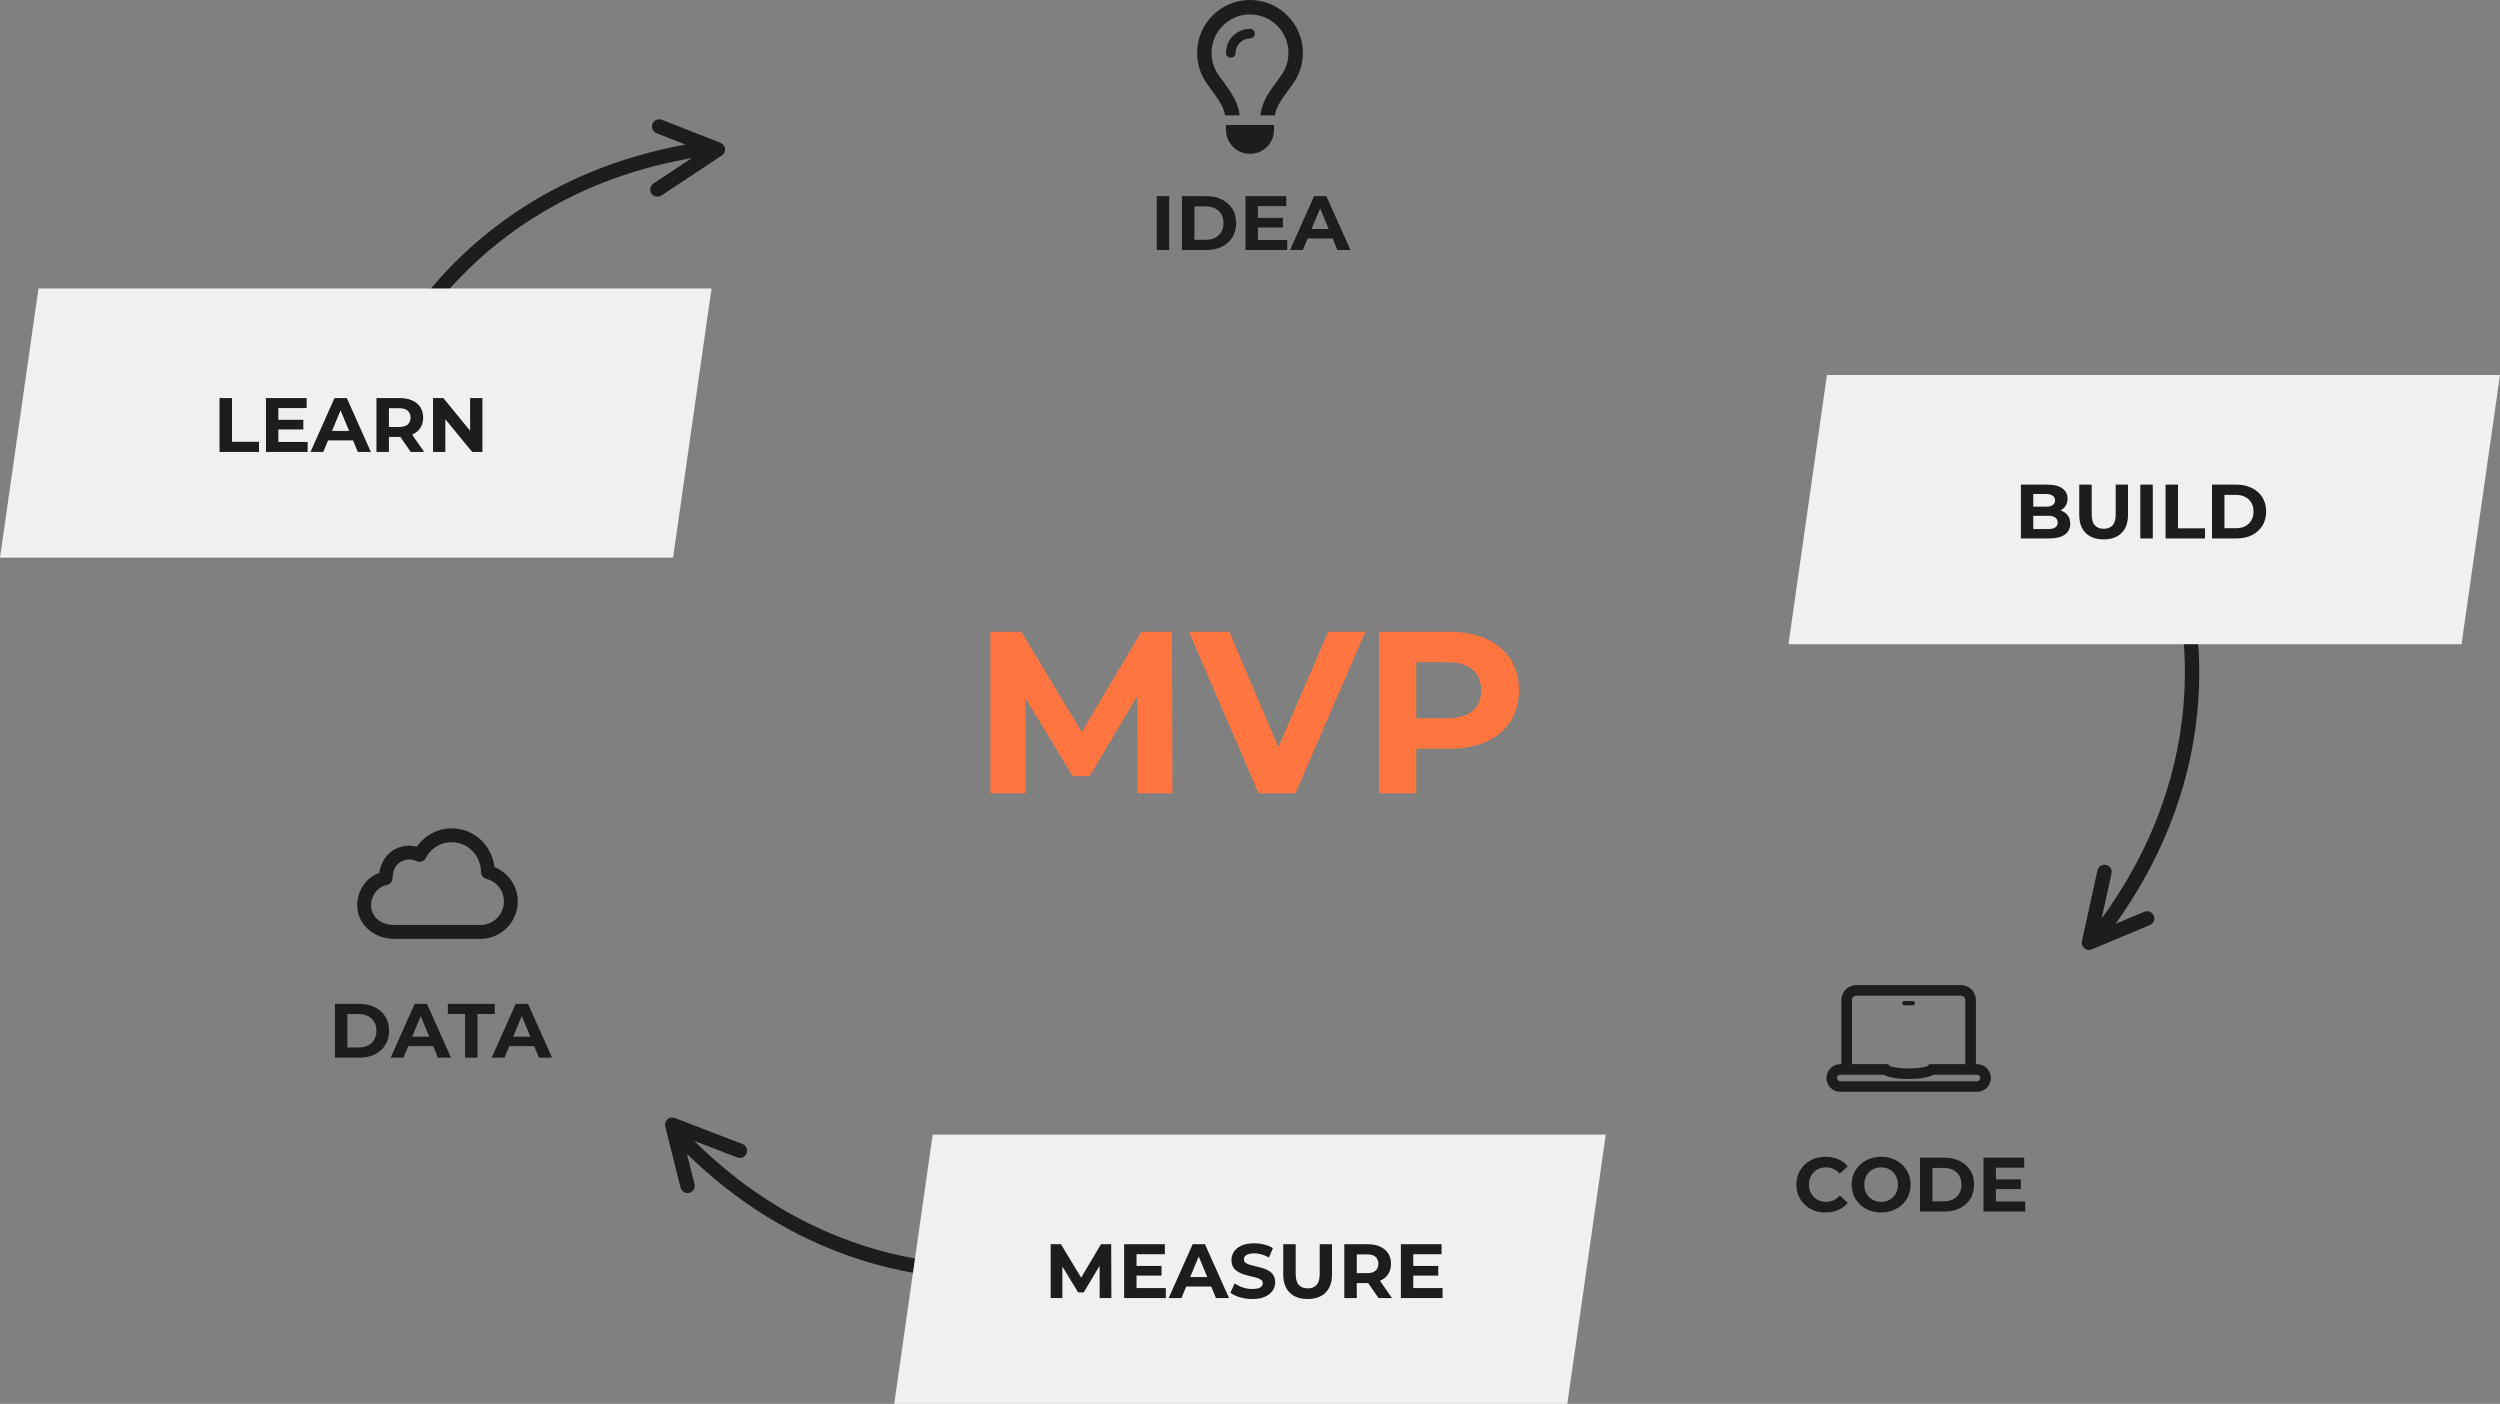 <svg width="520" height="292" viewBox="0 0 520 292" fill="none" xmlns="http://www.w3.org/2000/svg">
<rect x="0" y="0" width="520" height="292" fill="#808080" stroke="none"/>
<path d="M433.537 197.237C433.108 196.879 432.913 196.312 433.034 195.763L436.271 181.045C436.449 180.236 437.25 179.724 438.059 179.902C438.867 180.08 439.379 180.88 439.201 181.689L437.144 191.04C463.448 154.921 452 120.939 451.878 120.587C451.605 119.807 452.014 118.949 452.794 118.677C453.575 118.401 454.432 118.813 454.704 119.593C454.79 119.84 460.301 136.095 455.447 158.165C453.161 168.558 448.567 180.241 440.036 192.148L446.009 189.65C446.776 189.331 447.652 189.691 447.972 190.454C448.095 190.749 448.119 191.062 448.055 191.352C447.953 191.813 447.636 192.22 447.169 192.417L435.073 197.472C434.562 197.687 433.966 197.6 433.537 197.237Z" fill="#1D1D1D"/>
<path d="M138.83 232.816C139.248 232.445 139.838 232.337 140.363 232.539L154.428 237.951C155.201 238.248 155.587 239.116 155.289 239.889C154.992 240.662 154.124 241.048 153.351 240.751L144.415 237.313C176.173 268.743 211.49 262.529 211.856 262.461C212.668 262.308 213.455 262.841 213.607 263.653C213.763 264.467 213.226 265.252 212.414 265.404C212.157 265.452 195.259 268.46 174.168 260.345C164.237 256.524 153.376 250.227 142.885 240.006L144.458 246.286C144.659 247.091 144.17 247.904 143.368 248.106C143.058 248.183 142.745 248.159 142.468 248.053C142.027 247.883 141.673 247.508 141.548 247.016L138.368 234.299C138.231 233.761 138.407 233.185 138.83 232.816Z" fill="#1D1D1D"/>
<path d="M150.802 30.94C150.861 31.496 150.607 32.039 150.138 32.349L137.569 40.665C136.879 41.122 135.948 40.932 135.491 40.241C135.034 39.551 135.223 38.62 135.914 38.163L143.899 32.88C99.874 40.508 84.442 72.877 84.286 73.215C83.939 73.965 83.048 74.296 82.298 73.949C81.546 73.604 81.217 72.712 81.564 71.962C81.674 71.725 89.03 56.217 107.876 43.748C116.751 37.876 128.181 32.684 142.593 30.071L136.566 27.708C135.793 27.404 135.415 26.535 135.716 25.765C135.833 25.467 136.034 25.226 136.282 25.062C136.676 24.802 137.186 24.731 137.659 24.915L149.862 29.703C150.38 29.904 150.747 30.382 150.802 30.94Z" fill="#1D1D1D"/>
<path d="M206 165V131.4H212.432L226.736 155.112H223.328L237.392 131.4H243.776L243.872 165H236.576L236.528 142.584H237.872L226.64 161.448H223.136L211.664 142.584H213.296V165H206ZM261.783 165L247.287 131.4H255.687L268.359 161.16H263.415L276.279 131.4H284.007L269.463 165H261.783ZM286.812 165V131.4H301.356C304.364 131.4 306.956 131.896 309.132 132.888C311.308 133.848 312.988 135.24 314.172 137.064C315.356 138.888 315.948 141.064 315.948 143.592C315.948 146.088 315.356 148.248 314.172 150.072C312.988 151.896 311.308 153.304 309.132 154.296C306.956 155.256 304.364 155.736 301.356 155.736H291.132L294.588 152.232V165H286.812ZM294.588 153.096L291.132 149.4H300.924C303.324 149.4 305.116 148.888 306.3 147.864C307.484 146.84 308.076 145.416 308.076 143.592C308.076 141.736 307.484 140.296 306.3 139.272C305.116 138.248 303.324 137.736 300.924 137.736H291.132L294.588 134.04V153.096Z" fill="#FE753F"/>
<path d="M380 78H520L512 134H372L380 78Z" fill="#F0F0F0"/>
<path d="M420.344 112V100.8H425.816C427.224 100.8 428.28 101.067 428.984 101.6C429.698 102.133 430.056 102.837 430.056 103.712C430.056 104.299 429.912 104.811 429.624 105.248C429.336 105.675 428.941 106.005 428.44 106.24C427.938 106.475 427.362 106.592 426.712 106.592L427.016 105.936C427.72 105.936 428.344 106.053 428.888 106.288C429.432 106.512 429.853 106.848 430.152 107.296C430.461 107.744 430.616 108.293 430.616 108.944C430.616 109.904 430.237 110.656 429.48 111.2C428.722 111.733 427.608 112 426.136 112H420.344ZM422.92 110.048H425.944C426.616 110.048 427.122 109.941 427.464 109.728C427.816 109.504 427.992 109.152 427.992 108.672C427.992 108.203 427.816 107.856 427.464 107.632C427.122 107.397 426.616 107.28 425.944 107.28H422.728V105.392H425.496C426.125 105.392 426.605 105.285 426.936 105.072C427.277 104.848 427.448 104.512 427.448 104.064C427.448 103.627 427.277 103.301 426.936 103.088C426.605 102.864 426.125 102.752 425.496 102.752H422.92V110.048ZM437.554 112.192C435.965 112.192 434.722 111.749 433.826 110.864C432.93 109.979 432.482 108.715 432.482 107.072V100.8H435.074V106.976C435.074 108.043 435.293 108.811 435.73 109.28C436.167 109.749 436.781 109.984 437.57 109.984C438.359 109.984 438.973 109.749 439.41 109.28C439.847 108.811 440.066 108.043 440.066 106.976V100.8H442.626V107.072C442.626 108.715 442.178 109.979 441.282 110.864C440.386 111.749 439.143 112.192 437.554 112.192ZM445.187 112V100.8H447.779V112H445.187ZM450.437 112V100.8H453.029V109.888H458.645V112H450.437ZM460.094 112V100.8H465.182C466.398 100.8 467.47 101.035 468.398 101.504C469.326 101.963 470.051 102.608 470.574 103.44C471.096 104.272 471.358 105.259 471.358 106.4C471.358 107.531 471.096 108.517 470.574 109.36C470.051 110.192 469.326 110.843 468.398 111.312C467.47 111.771 466.398 112 465.182 112H460.094ZM462.686 109.872H465.054C465.8 109.872 466.446 109.733 466.99 109.456C467.544 109.168 467.971 108.763 468.27 108.24C468.579 107.717 468.734 107.104 468.734 106.4C468.734 105.685 468.579 105.072 468.27 104.56C467.971 104.037 467.544 103.637 466.99 103.36C466.446 103.072 465.8 102.928 465.054 102.928H462.686V109.872Z" fill="#1D1D1D"/>
<path d="M194 236H334L326 292H186L194 236Z" fill="#F0F0F0"/>
<path d="M218.539 270V258.8H220.683L225.451 266.704H224.315L229.003 258.8H231.131L231.163 270H228.731L228.715 262.528H229.163L225.419 268.816H224.251L220.427 262.528H220.971V270H218.539ZM236.204 263.312H241.596V265.328H236.204V263.312ZM236.396 267.92H242.492V270H233.82V258.8H242.284V260.88H236.396V267.92ZM243.083 270L248.075 258.8H250.635L255.643 270H252.923L248.827 260.112H249.851L245.739 270H243.083ZM245.579 267.6L246.267 265.632H252.027L252.731 267.6H245.579ZM260.485 270.192C259.589 270.192 258.73 270.075 257.909 269.84C257.087 269.595 256.426 269.28 255.925 268.896L256.805 266.944C257.285 267.285 257.85 267.568 258.501 267.792C259.162 268.005 259.829 268.112 260.501 268.112C261.013 268.112 261.423 268.064 261.733 267.968C262.053 267.861 262.287 267.717 262.437 267.536C262.586 267.355 262.661 267.147 262.661 266.912C262.661 266.613 262.543 266.379 262.309 266.208C262.074 266.027 261.765 265.883 261.381 265.776C260.997 265.659 260.57 265.552 260.101 265.456C259.642 265.349 259.178 265.221 258.709 265.072C258.25 264.923 257.829 264.731 257.445 264.496C257.061 264.261 256.746 263.952 256.501 263.568C256.266 263.184 256.149 262.693 256.149 262.096C256.149 261.456 256.319 260.875 256.661 260.352C257.013 259.819 257.535 259.397 258.229 259.088C258.933 258.768 259.813 258.608 260.869 258.608C261.573 258.608 262.266 258.693 262.949 258.864C263.631 259.024 264.234 259.269 264.757 259.6L263.957 261.568C263.434 261.269 262.911 261.051 262.389 260.912C261.866 260.763 261.354 260.688 260.853 260.688C260.351 260.688 259.941 260.747 259.621 260.864C259.301 260.981 259.071 261.136 258.933 261.328C258.794 261.509 258.725 261.723 258.725 261.968C258.725 262.256 258.842 262.491 259.077 262.672C259.311 262.843 259.621 262.981 260.005 263.088C260.389 263.195 260.81 263.301 261.269 263.408C261.738 263.515 262.202 263.637 262.661 263.776C263.13 263.915 263.557 264.101 263.941 264.336C264.325 264.571 264.634 264.88 264.869 265.264C265.114 265.648 265.237 266.133 265.237 266.72C265.237 267.349 265.061 267.925 264.709 268.448C264.357 268.971 263.829 269.392 263.125 269.712C262.431 270.032 261.551 270.192 260.485 270.192ZM271.984 270.192C270.394 270.192 269.152 269.749 268.256 268.864C267.36 267.979 266.912 266.715 266.912 265.072V258.8H269.504V264.976C269.504 266.043 269.722 266.811 270.16 267.28C270.597 267.749 271.21 267.984 272 267.984C272.789 267.984 273.402 267.749 273.84 267.28C274.277 266.811 274.496 266.043 274.496 264.976V258.8H277.056V265.072C277.056 266.715 276.608 267.979 275.712 268.864C274.816 269.749 273.573 270.192 271.984 270.192ZM279.617 270V258.8H284.465C285.468 258.8 286.332 258.965 287.057 259.296C287.782 259.616 288.342 260.08 288.737 260.688C289.132 261.296 289.329 262.021 289.329 262.864C289.329 263.696 289.132 264.416 288.737 265.024C288.342 265.621 287.782 266.08 287.057 266.4C286.332 266.72 285.468 266.88 284.465 266.88H281.057L282.209 265.744V270H279.617ZM286.737 270L283.937 265.936H286.705L289.537 270H286.737ZM282.209 266.032L281.057 264.816H284.321C285.121 264.816 285.718 264.645 286.113 264.304C286.508 263.952 286.705 263.472 286.705 262.864C286.705 262.245 286.508 261.765 286.113 261.424C285.718 261.083 285.121 260.912 284.321 260.912H281.057L282.209 259.68V266.032ZM293.767 263.312H299.159V265.328H293.767V263.312ZM293.959 267.92H300.055V270H291.383V258.8H299.847V260.88H293.959V267.92Z" fill="#1D1D1D"/>
<path d="M8 60H148L140 116H0L8 60Z" fill="#F0F0F0"/>
<path d="M45.664 94V82.8H48.256V91.888H53.872V94H45.664ZM57.704 87.312H63.096V89.328H57.704V87.312ZM57.896 91.92H63.992V94H55.32V82.8H63.784V84.88H57.896V91.92ZM64.583 94L69.575 82.8H72.135L77.143 94H74.423L70.327 84.112H71.351L67.239 94H64.583ZM67.079 91.6L67.767 89.632H73.527L74.231 91.6H67.079ZM78.305 94V82.8H83.153C84.155 82.8 85.019 82.965 85.745 83.296C86.47 83.616 87.03 84.08 87.425 84.688C87.819 85.296 88.017 86.021 88.017 86.864C88.017 87.696 87.819 88.416 87.425 89.024C87.03 89.621 86.47 90.08 85.745 90.4C85.019 90.72 84.155 90.88 83.153 90.88H79.745L80.897 89.744V94H78.305ZM85.425 94L82.625 89.936H85.393L88.225 94H85.425ZM80.897 90.032L79.745 88.816H83.009C83.809 88.816 84.406 88.645 84.801 88.304C85.195 87.952 85.393 87.472 85.393 86.864C85.393 86.245 85.195 85.765 84.801 85.424C84.406 85.083 83.809 84.912 83.009 84.912H79.745L80.897 83.68V90.032ZM90.07 94V82.8H92.214L98.822 90.864H97.782V82.8H100.342V94H98.214L91.59 85.936H92.63V94H90.07Z" fill="#1D1D1D"/>
<path d="M266.575 15.556C267.475 14.269 268 12.7 268 11C268 6.581 264.419 3 260 3C255.581 3 252 6.581 252 11C252 12.7 252.525 14.269 253.425 15.556C253.656 15.887 253.931 16.262 254.225 16.663C255.031 17.769 255.994 19.094 256.712 20.4C257.362 21.587 257.694 22.825 257.856 23.994L254.812 24C254.675 23.25 254.444 22.519 254.075 21.844C253.456 20.719 252.688 19.663 251.919 18.606C251.594 18.163 251.269 17.719 250.956 17.269C249.725 15.494 249 13.331 249 11C249 4.925 253.925 0 260 0C266.075 0 271 4.925 271 11C271 13.331 270.275 15.494 269.038 17.269C268.725 17.719 268.4 18.163 268.075 18.606C267.306 19.656 266.538 20.712 265.919 21.844C265.55 22.519 265.319 23.25 265.181 24H262.144C262.306 22.831 262.638 21.587 263.288 20.406C264.006 19.1 264.969 17.775 265.775 16.669C266.069 16.269 266.337 15.894 266.569 15.562L266.575 15.556ZM260 8C258.344 8 257 9.344 257 11C257 11.55 256.55 12 256 12C255.45 12 255 11.55 255 11C255 8.238 257.238 6 260 6C260.55 6 261 6.45 261 7C261 7.55 260.55 8 260 8ZM260 32C257.238 32 255 29.762 255 27V26H265V27C265 29.762 262.762 32 260 32Z" fill="#1D1D1D"/>
<path d="M240.601 52V40.8H243.193V52H240.601ZM245.851 52V40.8H250.939C252.155 40.8 253.227 41.035 254.155 41.504C255.083 41.963 255.809 42.608 256.331 43.44C256.854 44.272 257.115 45.259 257.115 46.4C257.115 47.531 256.854 48.517 256.331 49.36C255.809 50.192 255.083 50.843 254.155 51.312C253.227 51.771 252.155 52 250.939 52H245.851ZM248.443 49.872H250.811C251.558 49.872 252.203 49.733 252.747 49.456C253.302 49.168 253.729 48.763 254.027 48.24C254.337 47.717 254.491 47.104 254.491 46.4C254.491 45.685 254.337 45.072 254.027 44.56C253.729 44.037 253.302 43.637 252.747 43.36C252.203 43.072 251.558 42.928 250.811 42.928H248.443V49.872ZM261.454 45.312H266.846V47.328H261.454V45.312ZM261.646 49.92H267.742V52H259.07V40.8H267.534V42.88H261.646V49.92ZM268.333 52L273.325 40.8H275.885L280.893 52H278.173L274.077 42.112H275.101L270.989 52H268.333ZM270.829 49.6L271.517 47.632H277.277L277.981 49.6H270.829Z" fill="#1D1D1D"/>
<path d="M69.664 220V208.8H74.752C75.968 208.8 77.04 209.035 77.968 209.504C78.896 209.963 79.621 210.608 80.144 211.44C80.667 212.272 80.928 213.259 80.928 214.4C80.928 215.531 80.667 216.517 80.144 217.36C79.621 218.192 78.896 218.843 77.968 219.312C77.04 219.771 75.968 220 74.752 220H69.664ZM72.256 217.872H74.624C75.371 217.872 76.016 217.733 76.56 217.456C77.115 217.168 77.541 216.763 77.84 216.24C78.149 215.717 78.304 215.104 78.304 214.4C78.304 213.685 78.149 213.072 77.84 212.56C77.541 212.037 77.115 211.637 76.56 211.36C76.016 211.072 75.371 210.928 74.624 210.928H72.256V217.872ZM81.254 220L86.246 208.8H88.806L93.814 220H91.094L86.998 210.112H88.022L83.91 220H81.254ZM83.75 217.6L84.438 215.632H90.198L90.902 217.6H83.75ZM96.734 220V210.912H93.15V208.8H102.91V210.912H99.326V220H96.734ZM102.27 220L107.262 208.8H109.822L114.83 220H112.11L108.014 210.112H109.038L104.926 220H102.27ZM104.766 217.6L105.454 215.632H111.214L111.918 217.6H104.766Z" fill="#1D1D1D"/>
<path d="M93.977 173C98.593 173 101.941 176.743 102.186 180.837C104.981 181.782 107 184.406 107 187.512C107 191.407 103.826 194.581 99.93 194.581H82.07C77.961 194.581 75 191.762 75 188.256C75 185.498 76.803 182.828 79.535 182.081C79.713 179.927 80.77 178.268 82.244 177.384C83.667 176.53 85.414 176.382 86.988 176.942C88.329 174.744 90.783 173 93.977 173ZM93.977 174.488C91.087 174.488 88.941 176.164 87.942 178.163C87.898 178.251 87.838 178.329 87.764 178.394C87.691 178.459 87.605 178.508 87.512 178.539C87.419 178.571 87.321 178.583 87.223 178.577C87.125 178.57 87.03 178.544 86.942 178.5C85.686 177.872 84.19 177.944 83.012 178.651C81.833 179.358 80.954 180.669 80.954 182.674C80.953 182.85 80.891 183.019 80.779 183.153C80.666 183.287 80.51 183.377 80.337 183.407C78.101 183.782 76.488 186.013 76.488 188.256C76.488 190.948 78.612 193.093 82.07 193.093H99.93C103.022 193.093 105.512 190.603 105.512 187.512C105.512 184.896 103.719 182.717 101.302 182.105C101.141 182.063 100.998 181.968 100.896 181.835C100.795 181.702 100.742 181.539 100.744 181.372C100.778 177.88 97.956 174.488 93.977 174.488Z" fill="#1D1D1D" stroke="#1D1D1D" stroke-width="1.4"/>
<path d="M379.711 252.192C378.847 252.192 378.042 252.053 377.295 251.776C376.559 251.488 375.919 251.083 375.375 250.56C374.831 250.037 374.405 249.424 374.095 248.72C373.797 248.016 373.647 247.243 373.647 246.4C373.647 245.557 373.797 244.784 374.095 244.08C374.405 243.376 374.831 242.763 375.375 242.24C375.93 241.717 376.575 241.317 377.311 241.04C378.047 240.752 378.853 240.608 379.727 240.608C380.698 240.608 381.573 240.779 382.351 241.12C383.141 241.451 383.802 241.941 384.335 242.592L382.671 244.128C382.287 243.691 381.861 243.365 381.391 243.152C380.922 242.928 380.41 242.816 379.855 242.816C379.333 242.816 378.853 242.901 378.415 243.072C377.978 243.243 377.599 243.488 377.279 243.808C376.959 244.128 376.709 244.507 376.527 244.944C376.357 245.381 376.271 245.867 376.271 246.4C376.271 246.933 376.357 247.419 376.527 247.856C376.709 248.293 376.959 248.672 377.279 248.992C377.599 249.312 377.978 249.557 378.415 249.728C378.853 249.899 379.333 249.984 379.855 249.984C380.41 249.984 380.922 249.877 381.391 249.664C381.861 249.44 382.287 249.104 382.671 248.656L384.335 250.192C383.802 250.843 383.141 251.339 382.351 251.68C381.573 252.021 380.693 252.192 379.711 252.192ZM391.291 252.192C390.406 252.192 389.585 252.048 388.827 251.76C388.081 251.472 387.43 251.067 386.875 250.544C386.331 250.021 385.905 249.408 385.595 248.704C385.297 248 385.147 247.232 385.147 246.4C385.147 245.568 385.297 244.8 385.595 244.096C385.905 243.392 386.337 242.779 386.891 242.256C387.446 241.733 388.097 241.328 388.843 241.04C389.59 240.752 390.401 240.608 391.275 240.608C392.161 240.608 392.971 240.752 393.707 241.04C394.454 241.328 395.099 241.733 395.643 242.256C396.198 242.779 396.63 243.392 396.939 244.096C397.249 244.789 397.403 245.557 397.403 246.4C397.403 247.232 397.249 248.005 396.939 248.72C396.63 249.424 396.198 250.037 395.643 250.56C395.099 251.072 394.454 251.472 393.707 251.76C392.971 252.048 392.166 252.192 391.291 252.192ZM391.275 249.984C391.777 249.984 392.235 249.899 392.651 249.728C393.078 249.557 393.451 249.312 393.771 248.992C394.091 248.672 394.337 248.293 394.507 247.856C394.689 247.419 394.779 246.933 394.779 246.4C394.779 245.867 394.689 245.381 394.507 244.944C394.337 244.507 394.091 244.128 393.771 243.808C393.462 243.488 393.094 243.243 392.667 243.072C392.241 242.901 391.777 242.816 391.275 242.816C390.774 242.816 390.31 242.901 389.883 243.072C389.467 243.243 389.099 243.488 388.779 243.808C388.459 244.128 388.209 244.507 388.027 244.944C387.857 245.381 387.771 245.867 387.771 246.4C387.771 246.923 387.857 247.408 388.027 247.856C388.209 248.293 388.454 248.672 388.763 248.992C389.083 249.312 389.457 249.557 389.883 249.728C390.31 249.899 390.774 249.984 391.275 249.984ZM399.351 252V240.8H404.439C405.655 240.8 406.727 241.035 407.655 241.504C408.583 241.963 409.309 242.608 409.831 243.44C410.354 244.272 410.615 245.259 410.615 246.4C410.615 247.531 410.354 248.517 409.831 249.36C409.309 250.192 408.583 250.843 407.655 251.312C406.727 251.771 405.655 252 404.439 252H399.351ZM401.943 249.872H404.311C405.058 249.872 405.703 249.733 406.247 249.456C406.802 249.168 407.229 248.763 407.527 248.24C407.837 247.717 407.991 247.104 407.991 246.4C407.991 245.685 407.837 245.072 407.527 244.56C407.229 244.037 406.802 243.637 406.247 243.36C405.703 243.072 405.058 242.928 404.311 242.928H401.943V249.872ZM414.954 245.312H420.346V247.328H414.954V245.312ZM415.146 249.92H421.242V252H412.57V240.8H421.034V242.88H415.146V249.92Z" fill="#1D1D1D"/>
<path d="M409.889 222.889V208C409.889 206.895 408.994 206 407.889 206H386.111C385.007 206 384.111 206.895 384.111 208V222.889" stroke="#1D1D1D" stroke-width="2.2"/>
<rect x="395.666" y="208.222" width="2.667" height="0.889" rx="0.444" fill="#1D1D1D"/>
<path d="M411.223 222.444L411.223 221.344H411.223V222.444ZM413 224.222H414.1V224.221L413 224.222ZM411.223 226V227.1H411.223L411.223 226ZM382.777 226L382.777 227.1H382.777V226ZM381 224.222L379.9 224.221V224.222H381ZM382.777 222.444V221.344H382.777L382.777 222.444ZM392.208 222.444L393.029 221.713L392.701 221.344H392.208V222.444ZM397 223.333V224.433V223.333ZM401.792 222.444V221.344H401.299L400.971 221.713L401.792 222.444ZM411.223 222.444L411.222 223.544C411.597 223.544 411.9 223.848 411.9 224.222L413 224.222L414.1 224.221C414.1 222.633 412.812 221.345 411.223 221.344L411.223 222.444ZM413 224.222H411.9C411.9 224.596 411.596 224.9 411.222 224.9L411.223 226L411.223 227.1C412.812 227.1 414.1 225.81 414.1 224.222H413ZM411.223 226V224.9H382.777V226V227.1H411.223V226ZM382.777 226L382.778 224.9C382.404 224.9 382.1 224.596 382.1 224.222H381H379.9C379.9 225.81 381.188 227.1 382.777 227.1L382.777 226ZM381 224.222L382.1 224.222C382.1 223.848 382.403 223.544 382.778 223.544L382.777 222.444L382.777 221.344C381.188 221.345 379.9 222.633 379.9 224.221L381 224.222ZM382.777 222.444V223.544H392.208V222.444V221.344H382.777V222.444ZM392.208 222.444L391.387 223.176C391.683 223.509 392.1 223.704 392.429 223.827C392.793 223.964 393.222 224.073 393.683 224.16C394.609 224.334 395.764 224.433 397 224.433V223.333V222.233C395.87 222.233 394.855 222.142 394.089 221.998C393.705 221.926 393.408 221.845 393.201 221.767C392.959 221.676 392.959 221.634 393.029 221.713L392.208 222.444ZM397 223.333V224.433C398.236 224.433 399.391 224.334 400.317 224.16C400.778 224.073 401.207 223.964 401.571 223.827C401.9 223.704 402.317 223.509 402.613 223.176L401.792 222.444L400.971 221.713C401.041 221.634 401.041 221.676 400.799 221.767C400.592 221.845 400.295 221.926 399.911 221.998C399.145 222.142 398.13 222.233 397 222.233V223.333ZM401.792 222.444V223.544H411.223V222.444V221.344H401.792V222.444Z" fill="#1D1D1D"/>
</svg>
